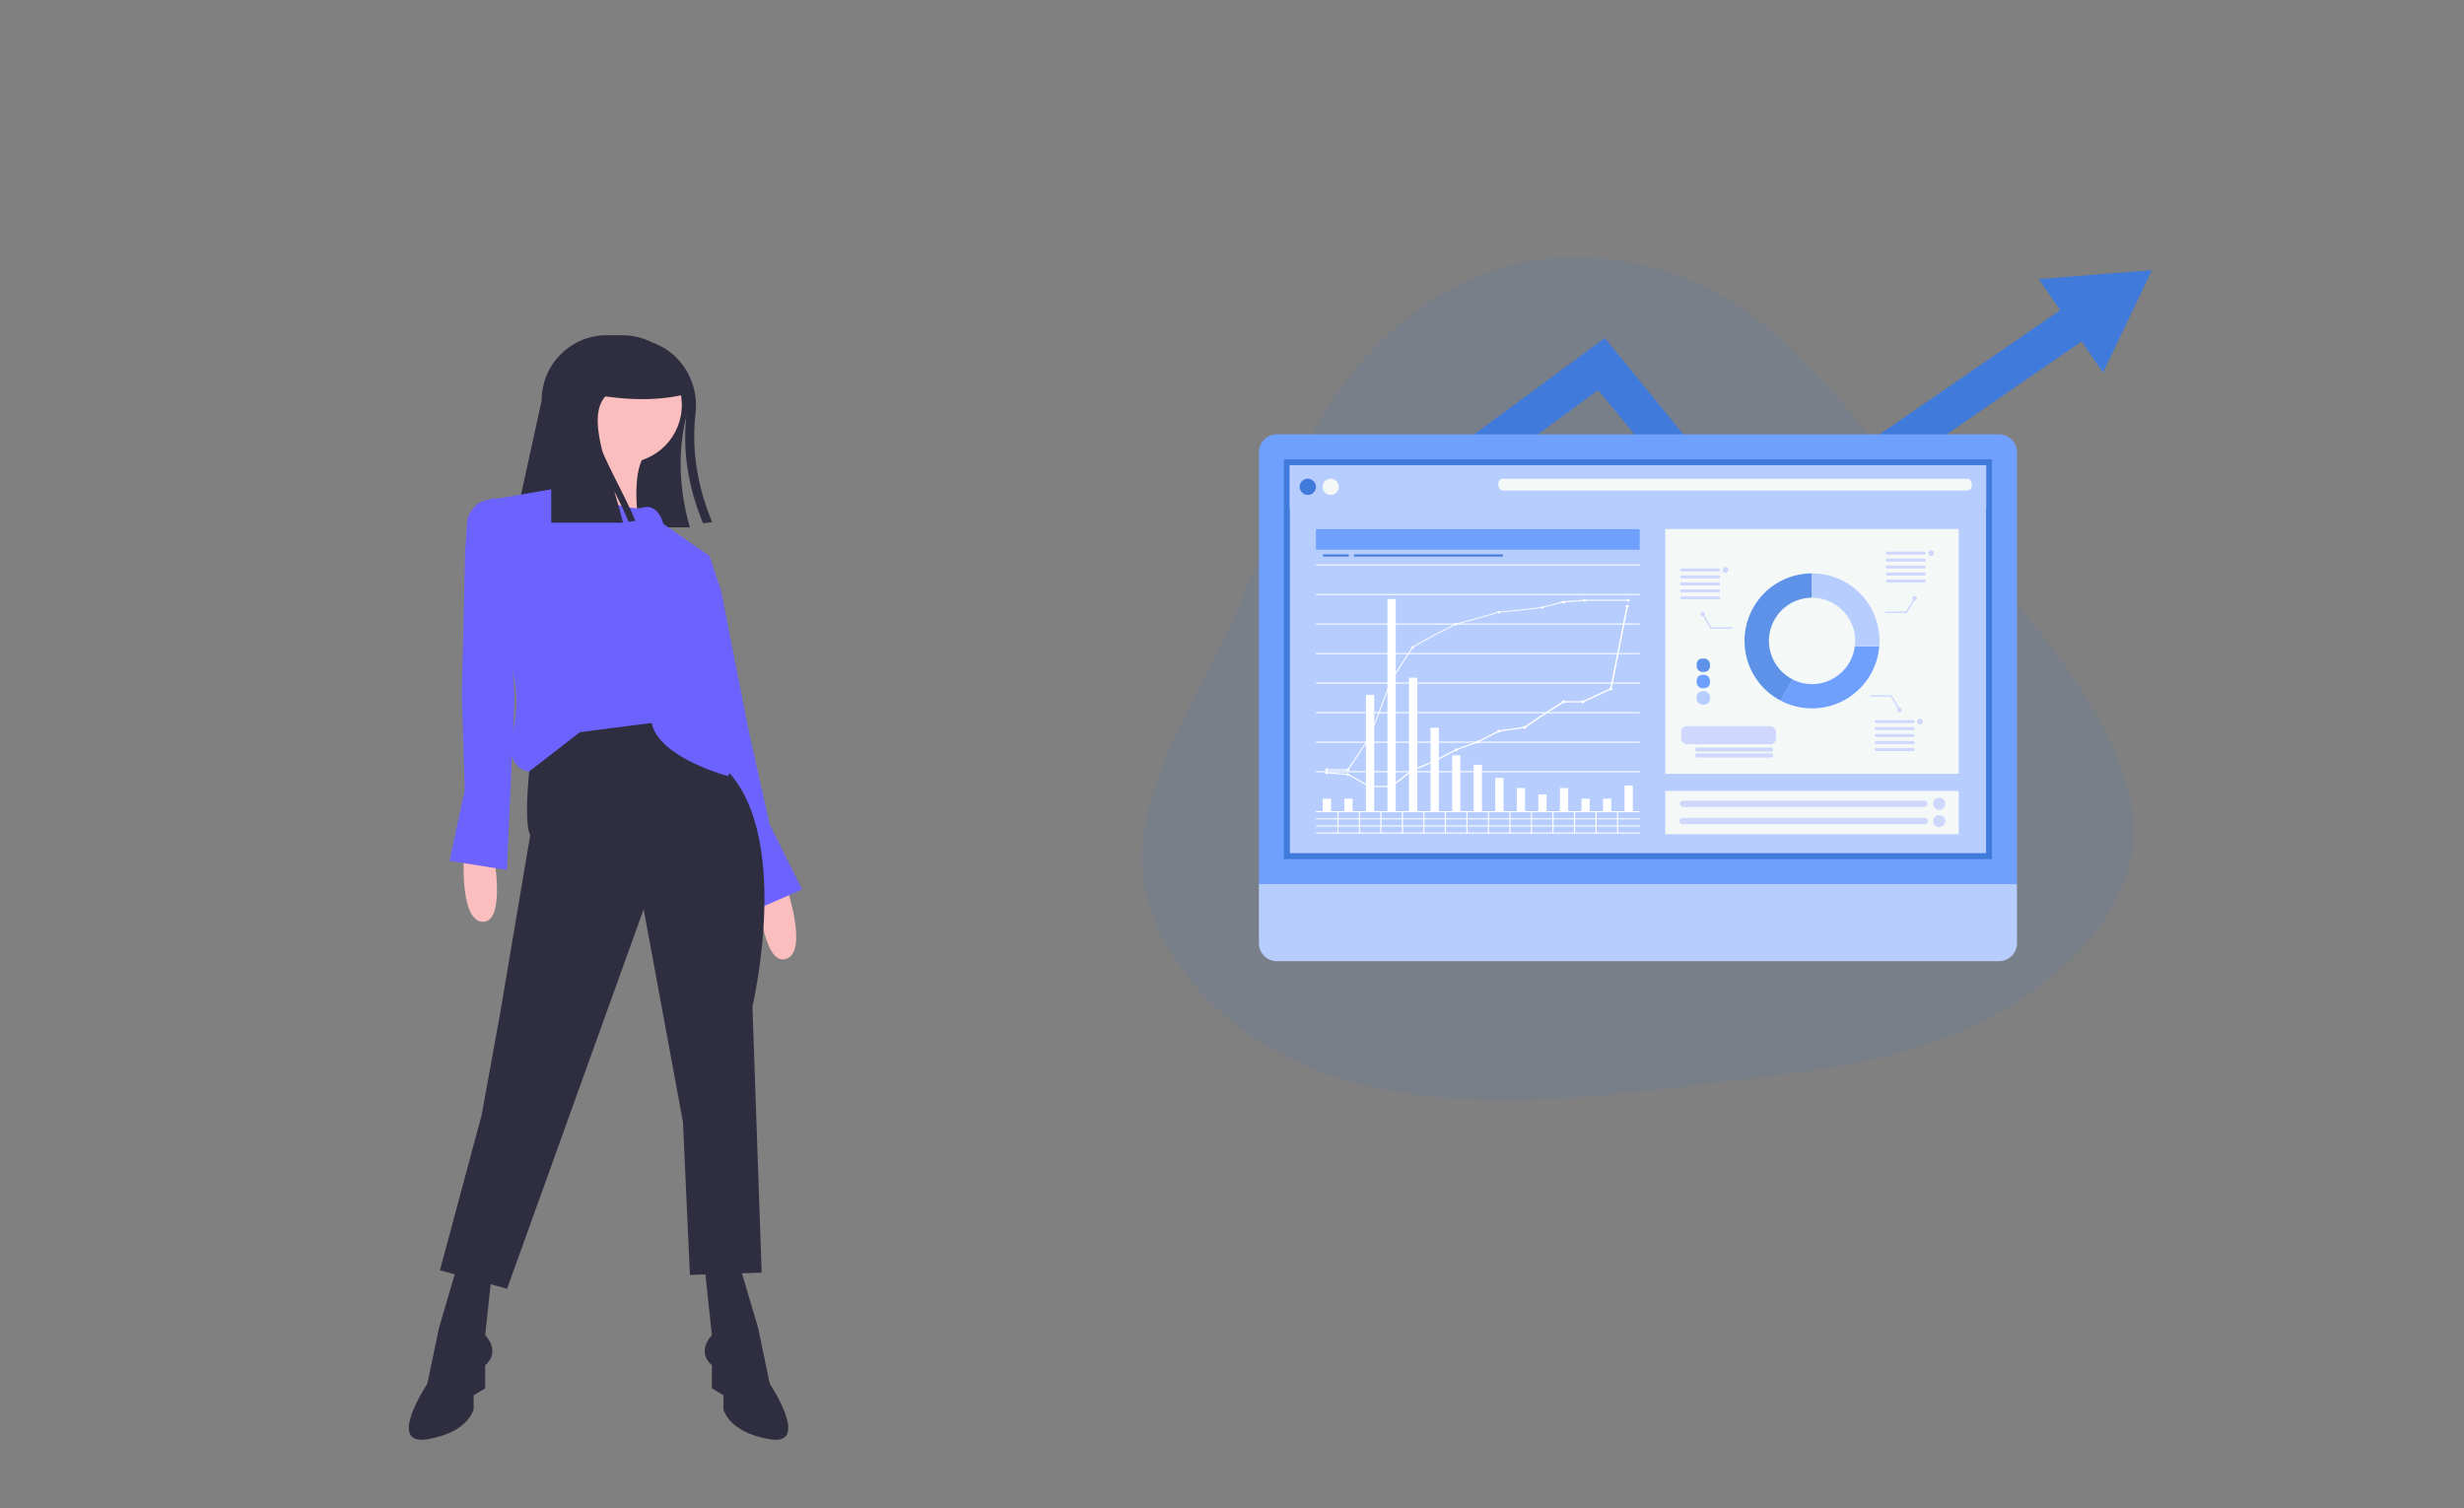 <svg xmlns="http://www.w3.org/2000/svg" xmlns:xlink="http://www.w3.org/1999/xlink" viewBox="0 0 887 543" xmlns:v="https://vecta.io/nano"><rect x="0" y="0" width="887" height="543" fill="#808080" stroke="none"/><style>.A{isolation:isolate}</style><path class="A" d="M442.9 224.85c13.25-28.4 19.93-54.43 34.5-77.55s36.9-43.05 62.77-50.86c26.08-7.86 55.78-3.4 79.16 9.75 23.1 13 40.16 34.8 57.23 54.32 16.87 19.58 33.8 37.1 53.06 61 19 23.94 40.42 54.24 38.38 81.4s-27.4 51.4-55.16 65.2c-27.54 13.75-57.25 17-84.4 20.4-27.22 3.2-51.62 6.72-79.58 7.4-28.23.54-59.8-1.8-86.65-15.95-27.07-14.1-49.7-40.18-51.13-68.37-1.18-28.05 18.5-58.57 31.82-86.77z" fill="#407adb" opacity=".1"/><path d="M247.12 149.46l-.18.87c-3.05 13-2.38 26.18 1.4 39.5H185l10-45.73a23.36 23.36 0 0 1 8-17.64c.42-.37.86-.74 1.32-1.07a23.2 23.2 0 0 1 14.07-4.71h5.43a24.36 24.36 0 0 1 9.53 1.92 25.34 25.34 0 0 1 1.49.7c10.5 3.65 16.82 14.46 15.54 25.62-1.5 13.28.7 26.3 6 39.06l-3.3.38c-5.23-12.7-7.44-25.66-5.96-38.9z" fill="#2f2e41"/><path d="M208.78 156.08s5 21.66-5 23.33 25.83 6.66 25.83 6.66-2.5-17.5 3.33-23.33zM167.07 306s-2 25.47 6.65 25.82 3.86-25.1 3.86-25.1zm115.86 12.54s8.33 24.16 0 26.66-10-23.33-10-23.33z" fill="#fbbebe"/><path d="M238.77 198.57l11.73-1.8 4.94 3.45 4.16 12.5 10 50.82 7.5 33.33 11.66 23.33-19.16 8.33-18.33-60-12.5-69.98z" fill="#6c63ff"/><g fill="#2f2e41"><path d="M192.53 260.64s-5 33.32-1.66 40l-10.83 64.15-6.67 36.66-15 55.82 24.17 6.66L231.7 327.3l14.16 76.65 2.5 55 25.83-.83-3.33-95.8s15-63.32-10.83-86.65-30-23.32-30-23.32z"/><path d="M266.27 455.6l6.66 22.5 4.17 20s15 22.5 0 20-16.67-10.84-16.67-10.84v-5l-4.16-2.5v-8.34s-5.83-4.16 0-10.83l-2.5-23.32zm-101.65 0L158 478.1l-4.17 20s-15 22.5 0 20 16.67-10.84 16.67-10.84v-5l4.16-2.5v-8.34s5.83-4.16 0-10.83l2.5-23.32z"/></g><circle cx="224.61" cy="146.91" r="20.83" transform="matrix(.08 -1 1 .08 59.67 358.64)" fill="#fbbebe"/><g fill="#6c63ff"><path d="M203.78 175.24s21.66 9.16 27.5 7.5 7.5 5.83 7.5 5.83l16.66 11.66-5 28.33s4.16 15-.84 25c0 0 13.33 4.17 8.33 10.84 0 0 9.17 5 4.17 15 0 0-25-6.66-27.5-19.16l-25.83 3.33-18.33 14.17s-9.16-.84-5.83-14.17a47.54 47.54 0 0 0-.83-25l-9.17-58.32z"/><path d="M177.38 179.47l-3.33.88a5.94 5.94 0 0 0-3 1.87l-1.05 1.26a7.6 7.6 0 0 0-1.82 4.44l-.74 10.62-1.18 51.7 1.05 34.14-5.47 25.5 20.63 3.3 2.8-62.66-5.16-69.12a2.17 2.17 0 0 0-2.33-2 1.78 1.78 0 0 0-.39.07z"/></g><g fill="#2f2e41"><path d="M228.7 187.45c-3.42-8.3-8.5-17-11.83-24.9-2.3-9.17-2.9-17 2.33-21.05 0-8.84.3-14.6-6.7-18.9a23.65 23.65 0 0 0-4.76 2.79h0c-.27.2-.54.42-.8.64l-.33.28-.18.15a23.32 23.32 0 0 0-8 17.63v44.06h25.82c-.85-3.72-2-7.57-3.17-11.42 1.87 3.72 3.7 7.47 5.2 11.12z"/><path d="M248.35 141.5c-11.28 3.16-24 2.64-37.5 0v-16.66h20.83a16.66 16.66 0 0 1 16.66 16.66z"/></g><path d="M774.7 97.25l-40.76 3.2 7.7 11.2-110.25 75.8-53.7-65.76-113.6 83.74 8.1 11 103.13-76.03 53.44 65.44 120.6-82.92 7.7 11.22 17.6-36.9z" fill="#407adb"/><path d="M453.18,162.83a6.48,6.48,0,0,1,6.48-6.47H719.6a6.48,6.48,0,0,1,6.48,6.47V318.25H453.18Z" fill="#6fa0fd"/><path d="M726.08 318.25v21.27a6.48 6.48 0 0 1-6.48 6.48H459.66a6.48 6.48 0 0 1-6.48-6.48v-21.27zm-11.1-150.8v139.7h-250.7v-139.7h250.7z" fill="#b7cdfe"/><path d="M464.28 167.45H715v139.7H464.28v-139.7m-2.1-2.1v143.9h254.9v-143.9h-254.9z" fill="#407adb"/><path d="M714.98 183.04h-250.7v-15.58h250.7z" fill="#b7cdfe"/><circle cx="479.02" cy="175.24" r="2.91" fill="#f4f9f8"/><path d="M467.87 175.24a2.92 2.92 0 1 0 2.91-2.91 2.91 2.91 0 0 0-2.91 2.91z" fill="#407adb"/><g fill="#f4f9f8"><rect x="539.39" y="172.33" width="170.43" height="4.24" rx="1.76" transform="matrix(-1 0 0 -1 1249.2 348.9)"/><path d="M705.1 278.53H599.47v-88.1H705.1z"/></g><path d="M641 252.2a24.27 24.27 0 0 0 35.5-19.57h-8.8a15.52 15.52 0 0 1-22.32 12z" fill="#6fa0fd"/><path d="M628 230.7l.08 1.93A24.29 24.29 0 0 0 641 252.19l4.4-7.6a15.53 15.53 0 0 1 6.91-29.43v-8.76a24.29 24.29 0 0 0-24.3 24.29z" fill="#5d92e8"/><path d="M652.3 206.4v8.76a15.55 15.55 0 0 1 15.53 15.53 17.7 17.7 0 0 1-.12 1.93h8.8l.1-1.93a24.31 24.31 0 0 0-24.29-24.29z" fill="#b7cdfe"/><g fill="#cfd8fc"><use xlink:href="#B"/><path d="M620.1,205.17a1,1,0,0,0,2.08,0,1,1,0,1,0-2.08,0Z"/><use xlink:href="#C"/><path d="M605.35,210.74h13.3a.54.54,0,1,0,0-1.08h-13.3a.54.54,0,1,0,0,1.08Z"/><use xlink:href="#B" y="7.54"/><use xlink:href="#C" y="7.54"/><use xlink:href="#C" x="70.05" y="52.07"/><circle cx="691.19" cy="259.77" r="1.04"/><path d="M675.4 262.82h13.3a.54.54 0 1 0 0-1.08h-13.3a.54.54 0 0 0 0 1.08zm0 2.5h13.3a.54.54 0 1 0 0-1.08h-13.3a.54.54 0 0 0 0 1.08z"/><use xlink:href="#C" x="70.05" y="59.62"/><path d="M675.4 270.36h13.3a.54.54 0 1 0 0-1.08h-13.3a.54.54 0 0 0 0 1.08zm4-70.7h13.3a.54.54 0 0 0 .54-.54.55.55 0 0 0-.54-.55h-13.3a.55.55 0 0 0-.55.55.55.55 0 0 0 .55.54zm14.73-.55a1.04 1.04 0 0 0 2.08 0 1.04 1.04 0 0 0-2.08 0z"/><use xlink:href="#D"/><path d="M679.4 204.68h13.3a.55.55 0 0 0 .54-.55.54.54 0 0 0-.54-.54h-13.3a.55.55 0 0 0-.55.54.55.55 0 0 0 .55.55z"/><use xlink:href="#D" y="5.04"/><use xlink:href="#D" y="7.54"/><path d="M678.84 220.64a.27.27 0 0 1 0-.53h7.3l2.5-4.22a.81.81 0 0 1-.08-.92.82.82 0 0 1 1.11-.29.81.81 0 0 1 .28 1.11.79.79 0 0 1-.85.37l-2.64 4.48zm-66.3-.27a.81.81 0 0 1 1.1.29.8.8 0 0 1-.07.92l2.5 4.22h7.3a.27.27 0 0 1 0 .53h-7.62l-2.64-4.48a.79.79 0 0 1-.85-.37.81.81 0 0 1 .28-1.11zm60.8 29.93H681l2.64 4.48a.79.79 0 0 1 .85.37.81.81 0 0 1-.28 1.11.82.82 0 0 1-1.11-.29.81.81 0 0 1 .08-.92l-2.5-4.22h-7.3a.27.27 0 0 1 0-.53z"/><rect x="605.18" y="261.4" width="34.15" height="6.5" rx="1.96"/><rect x="608.38" y="263.03" width="26.91" height="3.25" rx="1.03"/><path d="M611 270.58h26.57a.75.75 0 0 0 .75-.75h0a.75.75 0 0 0-.75-.75H611a.75.75 0 0 0-.75.75h0a.75.75 0 0 0 .75.75zm0 2.12h26.57a.76.76 0 0 0 .75-.75h0a.76.76 0 0 0-.75-.76H611a.76.76 0 0 0-.75.76h0a.76.76 0 0 0 .75.75z"/></g><rect x="610.78" y="237.06" width="4.78" height="4.78" rx="1.98" transform="matrix(-1 0 0 -1 1226.34 478.91)" fill="#5d92e8"/><rect x="610.78" y="242.95" width="4.78" height="4.78" rx="1.98" transform="matrix(-1 0 0 -1 1226.34 490.68)" fill="#6fa0fd"/><rect x="610.78" y="248.84" width="4.78" height="4.78" rx="1.98" transform="matrix(-1 0 0 -1 1226.34 502.46)" fill="#b7cdfe"/><path d="M705.1 300.3H599.47v-15.58H705.1z" fill="#f4f9f8"/><path d="M605.76 290.5h87.07a1.15 1.15 0 0 0 0-2.29h-87.07a1.15 1.15 0 0 0 0 2.29zm90.12-1.14a2.19 2.19 0 1 0 2.19-2.19 2.19 2.19 0 0 0-2.19 2.19zm-90.12 7.34h87.07a1.14 1.14 0 1 0 0-2.28h-87.07a1.14 1.14 0 0 0 0 2.28zm90.12-1.14a2.19 2.19 0 1 0 2.19-2.19 2.19 2.19 0 0 0-2.19 2.19z" fill="#cfd8fc"/><path d="M473.72 190.48h116.55v7.42H473.72z" fill="#6fa0fd"/><path d="M476.23 199.58h9.32v.75h-9.32zm11.17 0h53.64v.75H487.4z" fill="#407adb"/><path d="M473.72 203.2h116.55v96.88H473.72z" fill="#b7cdfe"/><g fill="#fff"><path d="M476.18 287.5h2.98v4.5h-2.98zm7.76 0h2.98v4.5h-2.98zm7.76-37.34h2.98V292h-2.98zm7.76-34.53h2.98V292h-2.98zm7.76 28.33h2.98V292h-2.98zm7.76 18.02h2.98V292h-2.98zm7.76 9.94h2.98V292h-2.98zm7.76 3.38h2.98V292h-2.98z"/><path d="M538.26 280h2.98v12h-2.98zm7.76 3.65H549V292h-2.98zm7.76 2.35h2.98v6h-2.98zm7.76-2.35h2.98V292h-2.98zm7.76 3.85h2.98v4.5h-2.98zm7.76 0h2.98v4.5h-2.98zm7.76-4.7h2.98v9.2h-2.98zm1.3-67.2a.53.53 0 0 0-.49.3h-14.8a.53.53 0 0 0-.49-.3.51.51 0 0 0-.5.35l-6.56.48a.53.53 0 0 0-.4-.17.52.52 0 0 0-.5.32l-6.76 1.8a.56.56 0 0 0-.38-.14.53.53 0 0 0-.51.33l-7.43.9-7.27.7a.56.56 0 0 0-.47-.25.5.5 0 0 0-.52.44l-7.3 2.1-7.28 1.94a.55.55 0 0 0-.38-.15.52.52 0 0 0-.53.48l-7.38 3.76-7.47 4.15a.38.38 0 0 0-.19 0 .51.51 0 0 0-.53.49.41.41 0 0 0 .07.22l-7 10.82H501a.51.51 0 0 0-.53.48.44.44 0 0 0 .13.31l-7.65 20.15a.51.51 0 0 0-.45.48.55.55 0 0 0 .06.22l-7.2 10.8h-.08a.51.51 0 0 0-.48.3H478a.49.49 0 1 0 0 .37h6.8a.54.54 0 0 0 1-.18.44.44 0 0 0-.11-.29l7.17-10.82h.15a.51.51 0 0 0 .54-.48.48.48 0 0 0-.22-.39l7.62-20.07a.51.51 0 0 0 .53-.48.44.44 0 0 0-.09-.27l7-10.8h.14a.51.51 0 0 0 .53-.48.48.48 0 0 0 0-.18l7.36-4.1 7.34-3.73a.55.55 0 0 0 .37.14.5.5 0 0 0 .53-.47l7.25-1.93 7.3-2.12a.55.55 0 0 0 .91-.17l7.28-.7 7.42-.9a.54.54 0 0 0 .47.26.52.52 0 0 0 .53-.48l6.6-1.66a.55.55 0 0 0 .48.27.51.51 0 0 0 .52-.44l6.5-.47a.54.54 0 0 0 .94-.05h14.8a.53.53 0 0 0 .49.3.5.5 0 1 0 0-1z"/><path d="M586.28 218.28a.53.53 0 0 0-1.06 0 .45.45 0 0 0 .21.38l-5.7 28.78a.49.49 0 0 0-.42.47.13.13 0 0 0 0 .06l-9.24 4.24a.55.55 0 0 0-.82.19h-5.94a.53.53 0 0 0-.49-.3.51.51 0 0 0-.53.49.38.38 0 0 0 0 .1l-7.3 4.66-5.85 4a.58.58 0 0 0-.26-.06.51.51 0 0 0-.52.38l-8.37 1.2a.54.54 0 0 0-.94.31h0l-6.86 3.5a.59.59 0 0 0-.26-.07.51.51 0 0 0-.52.41l-6.92 2.5a.58.58 0 0 0-.32-.1.5.5 0 0 0-.53.47l-7 3.7a.55.55 0 0 0-.29-.08.51.51 0 0 0-.53.47l-6.94 2.85a.55.55 0 0 0-.36-.13.51.51 0 0 0-.53.49.35.35 0 0 0 0 .14l-7 5.34a.55.55 0 0 0-.74.24h-6.78a.54.54 0 0 0-.49-.3.59.59 0 0 0-.3.09l-7-3.9a.51.51 0 0 0-.53-.49.57.57 0 0 0-.46.24L478 278a.54.54 0 0 0-.49-.31.49.49 0 1 0 0 1 .53.53 0 0 0 .48-.29l6.73.54a.52.52 0 0 0 .51.36.58.58 0 0 0 .34-.11l6.93 3.88v.08a.51.51 0 0 0 .53.48.53.53 0 0 0 .49-.3h6.78a.53.53 0 0 0 .49.3.51.51 0 0 0 .54-.48.58.58 0 0 0 0-.14l7-5.34a.64.64 0 0 0 .24.05.51.51 0 0 0 .53-.48h0l6.92-2.84a.56.56 0 0 0 .38.15.51.51 0 0 0 .53-.48.31.31 0 0 0 0-.1l6.88-3.66a.56.56 0 0 0 .38.15.51.51 0 0 0 .53-.49.09.09 0 0 0 0-.05l6.82-2.47a.56.56 0 0 0 .42.19.51.51 0 0 0 .53-.48.51.51 0 0 0 0-.13l6.78-3.44a.54.54 0 0 0 .89-.29l8.33-1.18a.56.56 0 0 0 .45.22.51.51 0 0 0 .53-.48.51.51 0 0 0 0-.13l5.84-4 7.36-4.66a.54.54 0 0 0 .28.08.53.53 0 0 0 .49-.3h5.94a.53.53 0 0 0 .49.3.51.51 0 0 0 .53-.48v-.05l9.24-4.25a.53.53 0 0 0 .85-.38.45.45 0 0 0-.24-.4l5.7-28.75a.51.51 0 0 0 .34-.56z"/><use xlink:href="#E"/><use xlink:href="#E" y="-53.16"/><use xlink:href="#E" y="-42.53"/><use xlink:href="#E" y="-63.8"/><use xlink:href="#E" y="-31.9"/><use xlink:href="#E" y="-21.28"/><path d="M473.72 292.37h7.74v2.2h-7.74v.37h7.74v2.2h-7.74v.38h7.74v2.18h-7.74v.37h116.55v-.38h-7.75v-2.17h7.75v-.38h-7.75v-2.2h7.75v-.37h-7.75v-2.2h7.75V292H473.72zm101.06 0h7.33v2.2h-7.33zm0 2.56h7.33v2.2h-7.33zm0 2.57h7.33v2.18h-7.33zm-7.78-5.13h7.33v2.2H567zm0 2.56h7.33v2.2H567zm0 2.57h7.33v2.18H567zm-7.74-5.13h7.33v2.2h-7.3zm0 2.56h7.33v2.2h-7.3zm0 2.57h7.33v2.18h-7.3zm-7.75-5.13h7.33v2.2h-7.33zm0 2.56h7.33v2.2h-7.33zm0 2.57h7.33v2.18h-7.33zm-7.74-5.13h7.33v2.2h-7.33zm0 2.56h7.33v2.2h-7.33zm0 2.57h7.33v2.18h-7.33zm-7.74-5.13h7.33v2.2h-7.33zm0 2.56h7.33v2.2h-7.33zm0 2.57h7.33v2.18h-7.33zm-7.74-5.13h7.33v2.2h-7.33zm0 2.56h7.33v2.2h-7.33zm0 2.57h7.33v2.18h-7.33zm-7.75-5.13h7.33v2.2h-7.33zm0 2.56h7.33v2.2h-7.33zm0 2.57h7.33v2.18h-7.33zm-7.74-5.13h7.33v2.2h-7.33zm0 2.56h7.33v2.2h-7.33zm0 2.57h7.33v2.18h-7.33zm-7.74-5.13h7.33v2.2h-7.3zm0 2.56h7.33v2.2h-7.3zm0 2.57h7.33v2.18h-7.3zm-7.74-5.13h7.33v2.2h-7.33zm0 2.56h7.33v2.2h-7.33zm0 2.57h7.33v2.18h-7.33zm-7.75-5.13h7.33v2.2h-7.33zm0 2.56h7.33v2.2h-7.33zm0 2.57h7.33v2.18h-7.33zm-7.74-5.13h7.33v2.2h-7.33zm0 2.56h7.33v2.2h-7.33zm0 2.57h7.33v2.18h-7.33z"/><use xlink:href="#E" y="10.62"/><use xlink:href="#E" y="-10.63"/></g><defs ><path id="B" d="M605.35 205.72h13.3a.55.55 0 0 0 .54-.55.54.54 0 0 0-.54-.54h-13.3a.54.54 0 0 0-.54.54.55.55 0 0 0 .54.55z"/><path id="C" d="M605.35 208.23h13.3a.54.54 0 0 0 .54-.54.55.55 0 0 0-.54-.55h-13.3a.55.55 0 0 0-.54.55.54.54 0 0 0 .54.54z"/><path id="D" d="M679.4 202.16h13.3a.54.54 0 0 0 0-1.08h-13.3a.54.54 0 1 0 0 1.08z"/><path id="E" d="M473.72 266.98h116.55v.38H473.72z"/></defs></svg>